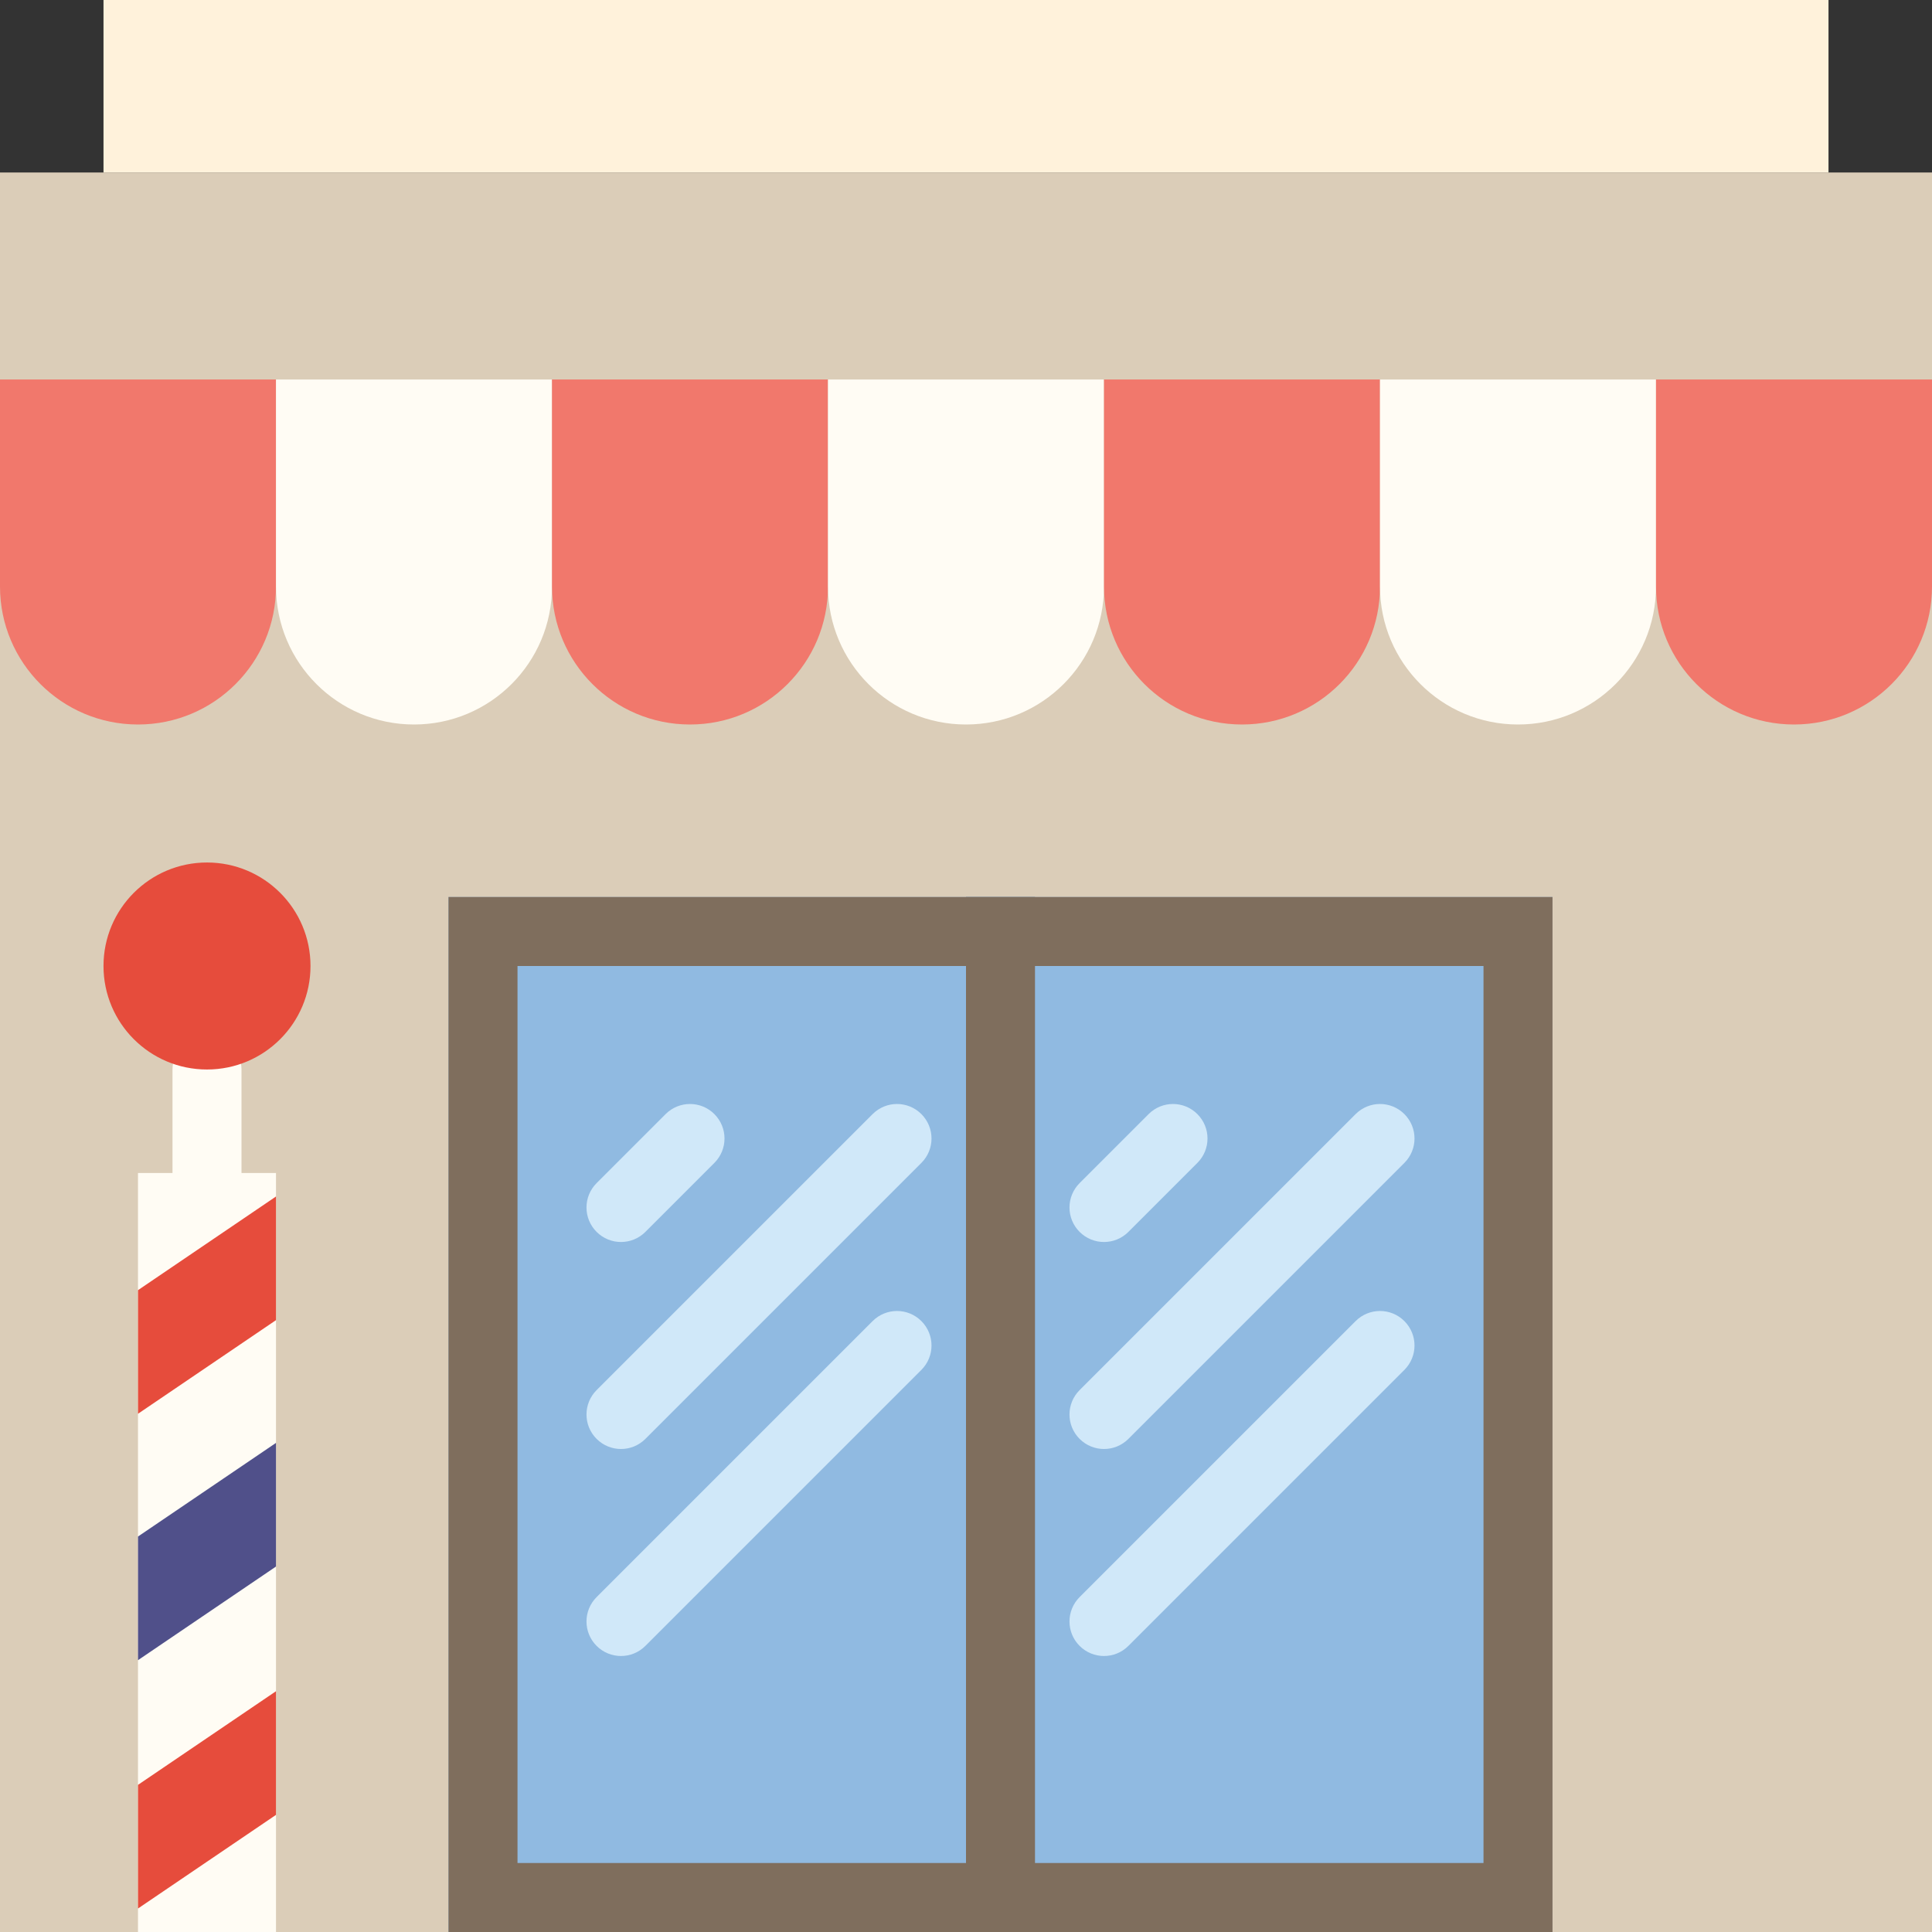 <?xml version="1.0" encoding="iso-8859-1"?>
<!-- Generator: Adobe Illustrator 18.0.0, SVG Export Plug-In . SVG Version: 6.00 Build 0)  -->
<!DOCTYPE svg PUBLIC "-//W3C//DTD SVG 1.1//EN" "http://www.w3.org/Graphics/SVG/1.1/DTD/svg11.dtd">
<svg version="1.1" id="Capa_1" xmlns="http://www.w3.org/2000/svg" xmlns:xlink="http://www.w3.org/1999/xlink" x="0px" y="0px"
	 viewBox="0 0 56 56" style="enable-background:new 0 0 56 56;" xml:space="preserve">
<rect x="0" y="0" width="56" height="56" fill="#333333" stroke="none"/>
<g>
	<rect y="11" style="fill:#DBCDB8;" width="56" height="45"/>
	<rect y="5" style="fill:#DBCDB8;" width="56" height="6"/>
	<rect x="3" style="fill:#FFF2DB;" width="50" height="5"/>
	<path style="fill:#F1786C;" d="M4,21L4,21c-2.209,0-4-1.791-4-4v-6h8v6C8,19.209,6.209,21,4,21z"/>
	<path style="fill:#FFFCF4;" d="M12,21L12,21c-2.209,0-4-1.791-4-4v-6h8v6C16,19.209,14.209,21,12,21z"/>
	<path style="fill:#F1786C;" d="M20,21L20,21c-2.209,0-4-1.791-4-4v-6h8v6C24,19.209,22.209,21,20,21z"/>
	<path style="fill:#FFFCF4;" d="M28,21L28,21c-2.209,0-4-1.791-4-4v-6h8v6C32,19.209,30.209,21,28,21z"/>
	<path style="fill:#F1786C;" d="M36,21L36,21c-2.209,0-4-1.791-4-4v-6h8v6C40,19.209,38.209,21,36,21z"/>
	<path style="fill:#FFFCF4;" d="M44,21L44,21c-2.209,0-4-1.791-4-4v-6h8v6C48,19.209,46.209,21,44,21z"/>
	<path style="fill:#F1786C;" d="M52,21L52,21c-2.209,0-4-1.791-4-4v-6h8v6C56,19.209,54.209,21,52,21z"/>
	<g>
		<rect x="13" y="26" style="fill:#90BAE1;" width="17" height="30"/>
		<path style="fill:#7F6E5D;" d="M28,28v26H15V28H28 M30,26H13v30h17V26L30,26z"/>
	</g>
	<g>
		<rect x="28" y="26" style="fill:#90BAE1;" width="17" height="30"/>
		<path style="fill:#7F6E5D;" d="M43,28v26H30V28H43 M45,26H28v30h17V26L45,26z"/>
	</g>
	<path style="fill:#D0E8F9;" d="M32,36c-0.256,0-0.512-0.098-0.707-0.293c-0.391-0.391-0.391-1.023,0-1.414l2-2
		c0.391-0.391,1.023-0.391,1.414,0s0.391,1.023,0,1.414l-2,2C32.512,35.902,32.256,36,32,36z"/>
	<path style="fill:#D0E8F9;" d="M32,42c-0.256,0-0.512-0.098-0.707-0.293c-0.391-0.391-0.391-1.023,0-1.414l8-8
		c0.391-0.391,1.023-0.391,1.414,0s0.391,1.023,0,1.414l-8,8C32.512,41.902,32.256,42,32,42z"/>
	<path style="fill:#D0E8F9;" d="M32,48c-0.256,0-0.512-0.098-0.707-0.293c-0.391-0.391-0.391-1.023,0-1.414l8-8
		c0.391-0.391,1.023-0.391,1.414,0s0.391,1.023,0,1.414l-8,8C32.512,47.902,32.256,48,32,48z"/>
	<path style="fill:#D0E8F9;" d="M18,36c-0.256,0-0.512-0.098-0.707-0.293c-0.391-0.391-0.391-1.023,0-1.414l2-2
		c0.391-0.391,1.023-0.391,1.414,0s0.391,1.023,0,1.414l-2,2C18.512,35.902,18.256,36,18,36z"/>
	<path style="fill:#D0E8F9;" d="M18,42c-0.256,0-0.512-0.098-0.707-0.293c-0.391-0.391-0.391-1.023,0-1.414l8-8
		c0.391-0.391,1.023-0.391,1.414,0s0.391,1.023,0,1.414l-8,8C18.512,41.902,18.256,42,18,42z"/>
	<path style="fill:#D0E8F9;" d="M18,48c-0.256,0-0.512-0.098-0.707-0.293c-0.391-0.391-0.391-1.023,0-1.414l8-8
		c0.391-0.391,1.023-0.391,1.414,0s0.391,1.023,0,1.414l-8,8C18.512,47.902,18.256,48,18,48z"/>
	<path style="fill:#FFFCF4;" d="M6,35c-0.553,0-1-0.447-1-1v-3c0-0.553,0.447-1,1-1s1,0.447,1,1v3C7,34.553,6.553,35,6,35z"/>
	<circle style="fill:#E64C3C;" cx="6" cy="28" r="3"/>
	<rect x="4" y="34" style="fill:#FFFCF4;" width="4" height="22"/>
	<polygon style="fill:#E64C3C;" points="8,34.681 4,37.396 4,40.979 8,38.265 	"/>
	<polygon style="fill:#50508A;" points="8,41.823 4,44.537 4,48.121 8,45.407 	"/>
	<polygon style="fill:#E64C3C;" points="8,49.021 4,51.735 4,55.319 8,52.605 	"/>
</g>
<g>
</g>
<g>
</g>
<g>
</g>
<g>
</g>
<g>
</g>
<g>
</g>
<g>
</g>
<g>
</g>
<g>
</g>
<g>
</g>
<g>
</g>
<g>
</g>
<g>
</g>
<g>
</g>
<g>
</g>
</svg>

